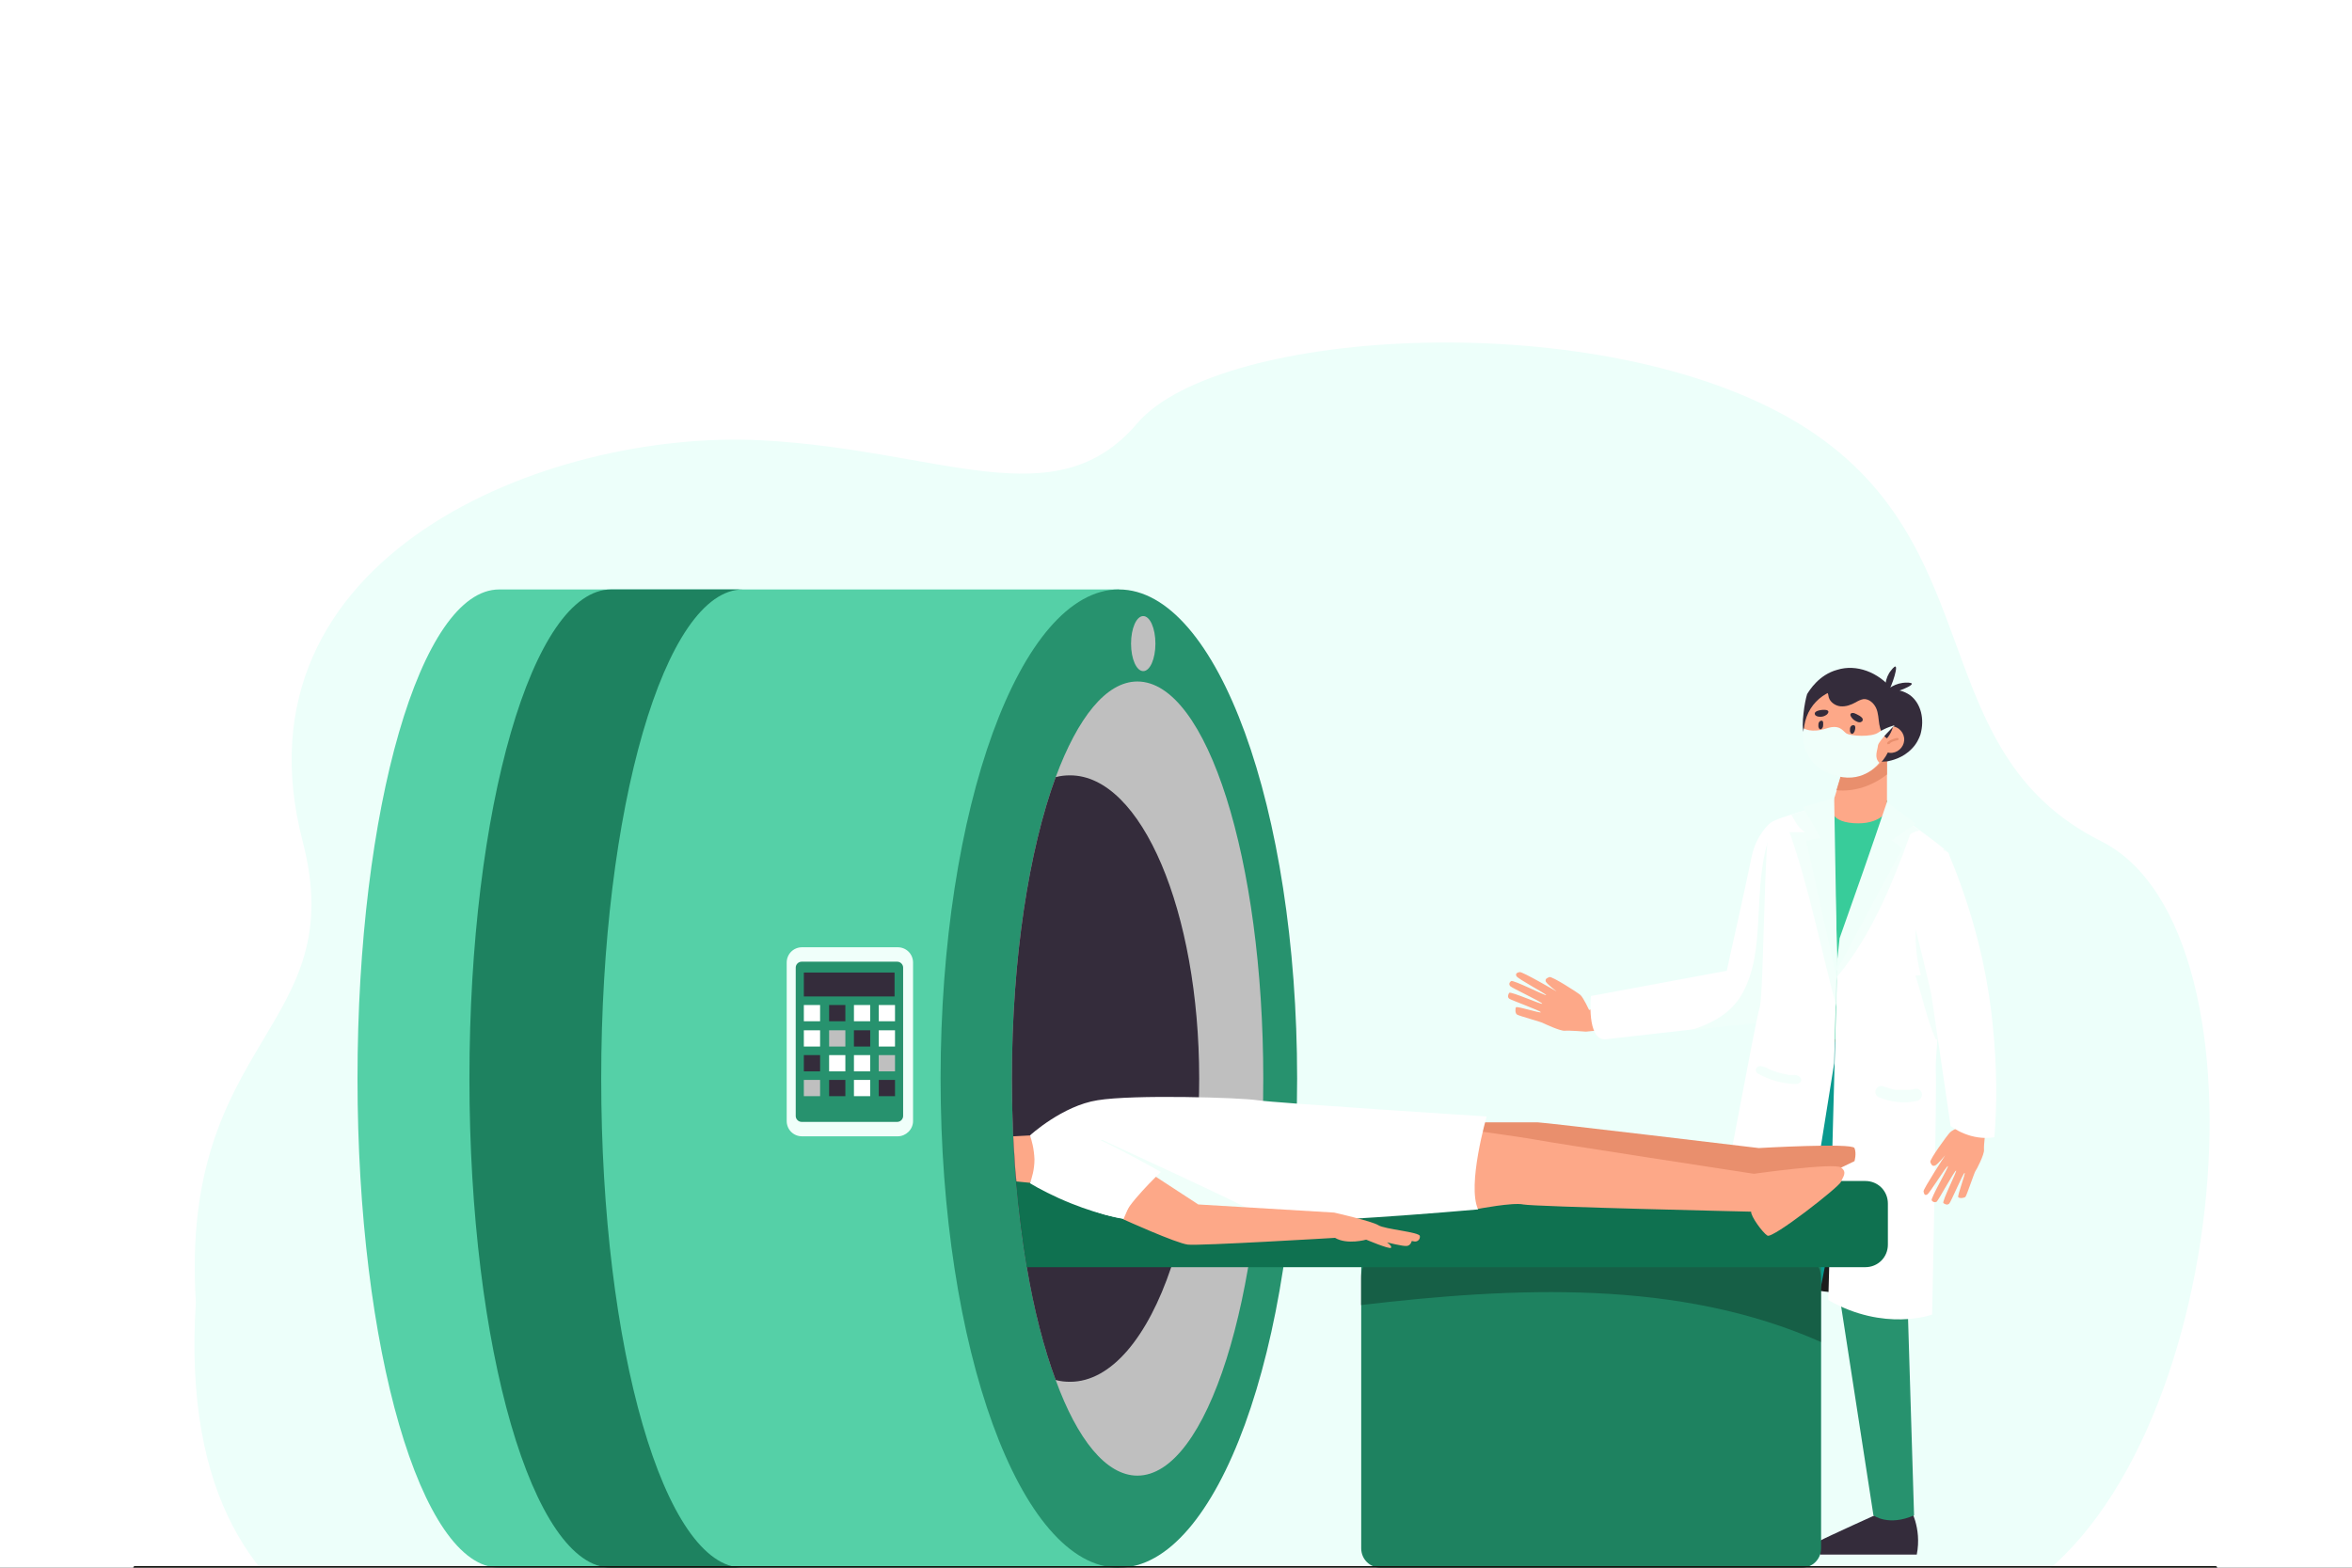 <?xml version="1.0" encoding="UTF-8"?> <svg xmlns="http://www.w3.org/2000/svg" width="750" height="500" viewBox="0 0 750 500" fill="none"><rect x="0" y="0" width="750" height="500" fill="#333333" stroke="none"/> <g clip-path="url(#clip0_77_851)"> <rect width="750" height="500" fill="white"></rect> <path d="M159.145 530.768C159.145 530.768 54.288 541.235 62.453 415.381C57.183 330.645 112.137 328.347 96.5 268.298C72.782 177.091 174.715 136.913 242.716 140.427C300.062 143.394 336.47 165.761 362.626 135.032C388.781 104.302 511.13 97.152 573.5 135.032C635.87 172.911 612.461 239.448 670 268.298C727.539 297.148 710.494 473.005 639.778 509.834C519.43 547.191 602.045 526.194 549.961 525.472C524.433 525.122 428.858 531.169 339.826 530.768C247.149 530.376 159.145 530.768 159.145 530.768Z" fill="#EDFFFA"></path> <path d="M525.586 316.226L506.733 322.126C506.733 322.126 505.006 318.385 503.999 317.377C502.992 316.514 494.933 311.333 494.069 311.621C493.35 311.908 492.63 312.196 492.918 313.06C493.35 313.923 496.372 316.226 496.372 316.226C496.372 316.226 485.291 309.75 484.571 310.038C483.851 310.182 483.132 310.469 483.564 311.333C483.995 312.196 492.918 316.945 493.062 317.377C493.062 317.809 482.412 312.34 481.837 312.916C481.261 313.348 481.117 313.923 481.549 314.499C481.981 315.075 491.623 319.536 491.767 320.111C492.054 320.687 481.693 316.082 481.261 316.658C480.829 317.233 480.685 318.097 481.261 318.528C481.837 318.96 491.335 322.414 491.335 322.846C491.335 323.277 483.851 320.831 483.42 321.263C483.132 321.694 483.132 323.134 483.708 323.565C484.283 323.997 491.767 326.012 492.054 326.3C492.342 326.444 497.523 328.89 498.962 328.746C500.401 328.602 505.726 329.034 505.726 329.034L529.759 326.587C531.198 324.717 531.486 322.126 530.479 320.111C529.759 317.809 527.888 316.37 525.586 316.226Z" fill="#FDA888"></path> <path d="M568.905 362.277L552.931 408.473L603.587 414.517L589.772 356.665L568.905 362.277Z" fill="#F0FFFA"></path> <g opacity="0.88"> <path d="M568.905 362.277L552.931 408.473L603.587 414.517L589.772 356.665L568.905 362.277Z" fill="black"></path> </g> <path d="M585.022 254.199C585.022 254.199 592.794 259.956 601.716 255.207V340.834L573.797 339.395L585.022 254.199Z" fill="#38CC9A"></path> <path d="M608.911 480.717C608.911 480.717 612.941 487.193 611.214 495.827H580.417C580.417 495.827 578.978 492.229 580.417 491.366C581.856 490.503 599.989 482.3 599.989 482.3L608.911 480.717Z" fill="#342C3B"></path> <path d="M573.797 331.624L587.325 418.115L597.399 483.307C597.399 483.307 602.148 486.905 610.351 483.307L608.192 412.647C608.192 412.647 613.517 332.344 613.229 331.624C613.085 330.905 573.797 331.624 573.797 331.624Z" fill="#27926E"></path> <path d="M572.069 480.573C572.069 480.573 575.235 487.624 572.357 495.971L541.991 492.086C541.991 492.086 540.984 488.344 542.567 487.768C544.15 487.049 563.146 481.292 563.146 481.292L572.069 480.573Z" fill="#342C3B"></path> <path d="M566.025 331.624L558.83 415.812L560.413 481.724C560.413 481.724 564.73 485.897 573.221 483.451L580.129 413.078C580.129 413.078 595.671 334.071 595.527 333.351C595.527 332.487 566.025 331.624 566.025 331.624Z" fill="#0A998E"></path> <path d="M564.442 262.547C564.442 262.547 559.981 266.144 558.542 273.34C557.103 280.536 550.627 309.606 550.627 309.606L507.309 317.665C507.309 317.665 505.87 331.768 511.915 331.48L566.457 325.292L564.442 262.547Z" fill="white"></path> <path d="M564.587 265.856C558.254 282.838 563.723 302.841 555.376 317.233C551.778 323.421 545.734 326.443 539.114 328.602L566.457 325.579L564.587 265.856Z" fill="#F0FFFA"></path> <path d="M601.714 239.952V258.66C601.714 258.66 599.411 263.122 591.064 262.546C582.717 261.97 584.157 257.077 584.157 257.077L589.337 240.24L601.714 239.952Z" fill="#FDA888"></path> <path d="M589.196 240.096L585.598 252.041C591.354 252.616 597.111 250.602 601.716 247.004V239.952L589.196 240.096Z" fill="#E98F6D"></path> <path d="M603.442 219.949C604.737 219.949 607.04 220.237 609.199 221.82C612.509 224.41 613.804 229.303 612.365 234.34C611.933 235.491 611.213 237.218 609.63 238.801C606.752 241.823 603.154 242.543 601.859 242.831C594.808 243.406 589.483 242.255 586.029 241.248C581.568 239.809 576.819 238.513 575.38 234.484C574.66 232.469 574.804 230.167 575.092 227.576C575.38 224.986 575.811 222.827 576.243 221.388C576.963 220.237 579.985 215.2 585.885 213.617C591.929 211.746 598.981 214.336 603.442 219.949Z" fill="#342C3B"></path> <path d="M602.579 238.657C599.844 245.996 591.641 249.594 584.302 246.86C576.962 244.125 573.365 235.923 576.099 228.583C578.833 221.244 587.036 217.646 594.376 220.38C601.715 223.258 605.313 231.461 602.579 238.657Z" fill="#FDA888"></path> <path d="M598.693 236.355C598.981 238.658 601.14 240.385 603.442 240.097C605.745 239.809 607.472 237.65 607.184 235.348C606.896 233.045 604.737 231.318 602.435 231.606C599.988 231.894 598.405 233.909 598.693 236.355Z" fill="#FDA888"></path> <path d="M581.28 231.893C581.136 232.181 580.848 232.613 580.56 232.613C580.272 232.613 580.128 232.469 579.984 232.181C579.84 231.893 579.84 231.749 579.84 231.462C579.84 231.174 579.84 230.742 579.984 230.454C580.128 230.166 580.416 229.879 580.704 229.879C581.567 229.591 581.423 231.174 581.28 231.893Z" fill="#342C3B"></path> <path d="M585.885 233.477C585.885 233.333 583.727 232.469 583.007 233.333C582.288 234.196 584.015 236.355 584.159 236.211C584.302 236.211 583.151 234.628 583.727 233.764C584.158 233.189 585.885 233.621 585.885 233.477Z" fill="#342C3B"></path> <path d="M591.21 227.432C590.922 227.432 590.491 227.289 590.203 227.576C589.915 227.864 590.059 228.296 590.347 228.728C590.778 229.447 591.642 230.023 592.505 230.311C592.793 230.311 593.081 230.455 593.369 230.311C593.657 230.167 593.944 230.023 593.944 229.735C594.376 228.728 591.93 227.72 591.21 227.432Z" fill="#342C3B"></path> <path d="M582.144 226.425C582.432 226.425 582.864 226.569 583.008 226.857C583.152 227.144 582.864 227.576 582.576 227.864C581.856 228.44 580.993 228.727 579.986 228.584C579.698 228.584 579.41 228.44 579.122 228.296C578.834 228.152 578.69 227.864 578.69 227.576C578.69 226.569 581.281 226.281 582.144 226.425Z" fill="#342C3B"></path> <path d="M583.008 242.543C585.023 243.694 587.181 242.975 587.325 242.975C589.052 242.399 590.347 240.672 589.916 239.953C589.628 239.377 588.189 239.809 585.167 239.377C582.432 238.945 581.425 238.226 580.993 238.657C580.417 239.233 581.281 241.392 583.008 242.543Z" fill="white"></path> <path d="M591.354 233.333C591.21 233.62 590.923 234.052 590.635 234.052C590.347 234.052 590.203 233.908 590.059 233.62C589.915 233.333 589.915 233.189 589.915 232.901C589.915 232.613 589.915 232.181 590.059 231.893C590.203 231.606 590.491 231.318 590.779 231.318C591.93 231.03 591.642 232.613 591.354 233.333Z" fill="#342C3B"></path> <path d="M592.649 235.492C592.649 235.06 590.922 234.628 590.059 234.484C589.627 234.484 588.044 234.197 587.9 234.628C587.756 235.06 588.907 236.211 590.346 236.355C591.498 236.355 592.649 235.923 592.649 235.492Z" fill="#E98F6D"></path> <path d="M581.425 233.621C581.425 233.333 580.418 233.189 579.554 233.189C578.691 233.189 577.683 233.045 577.683 233.333C577.54 233.765 578.547 234.628 579.698 234.628C580.562 234.628 581.425 233.909 581.425 233.621Z" fill="#E98F6D"></path> <path d="M602.001 237.363C601.857 237.363 601.857 237.219 602.001 237.363C601.713 237.219 601.713 236.931 601.857 236.787C602.721 235.78 604.879 235.348 605.023 235.348C605.167 235.348 605.455 235.492 605.455 235.636C605.455 235.78 605.311 236.068 605.167 236.068C604.591 236.212 603.008 236.499 602.577 237.219C602.289 237.363 602.145 237.363 602.001 237.363Z" fill="#E98F6D"></path> <path d="M601.572 221.1C600.996 220.956 600.708 217.502 602.435 214.624C603.011 213.761 604.162 212.321 604.45 212.609C605.313 213.041 602.435 221.244 601.572 221.1Z" fill="#342C3B"></path> <path d="M601.139 221.1C600.852 220.524 603.442 218.222 606.752 217.79C607.759 217.646 609.63 217.646 609.63 218.078C609.774 219.085 601.571 221.964 601.139 221.1Z" fill="#342C3B"></path> <path d="M581.135 220.668C581.567 220.524 582.143 220.524 582.574 220.812C583.006 221.1 583.006 221.82 583.15 222.395C583.582 223.978 585.309 225.129 586.892 225.273C588.619 225.417 590.202 224.842 591.785 223.978C592.504 223.546 593.368 223.115 594.231 222.971C595.958 222.827 597.541 224.266 598.261 225.849C598.98 227.432 598.98 229.303 599.268 231.03C599.556 232.757 600.276 234.628 601.715 235.491C604.305 232.469 604.737 227.72 602.866 224.122C601.139 220.524 597.397 217.934 593.512 217.07C589.626 216.207 585.309 217.07 581.711 218.797C580.56 219.373 579.552 220.093 578.689 220.956C577.969 221.676 576.962 222.827 576.962 223.834C577.25 223.69 577.538 223.259 577.682 222.971C577.969 222.683 578.257 222.251 578.689 221.963C579.408 221.388 580.272 220.956 581.135 220.668Z" fill="#342C3B"></path> <path d="M601.716 257.366C601.716 257.366 619.273 269.598 621.288 272.045C623.158 274.491 616.97 335.654 617.258 341.122C617.69 346.447 616.107 419.266 616.107 419.266C616.107 419.266 600.996 424.879 583.007 414.661L585.885 306.44L601.716 257.366Z" fill="white"></path> <path d="M584.302 256.071C584.302 256.071 566.313 260.676 564.442 262.547C562.571 264.417 562.428 317.377 561.132 321.262C559.837 325.148 548.18 389.189 547.173 392.499C546.166 395.809 545.878 408.041 545.59 411.063C545.302 414.085 572.789 414.661 572.789 414.661L584.878 339.107L585.741 306.296L584.302 256.071Z" fill="white"></path> <g opacity="0.77"> <path d="M617.833 331.624C619.272 312.915 622.87 274.203 621.287 272.188C620.999 271.901 620.567 271.325 619.848 270.749C611.357 282.406 608.767 297.085 612.508 311.044C611.933 311.044 611.357 311.044 610.781 311.188C613.084 318.096 614.379 325.004 617.257 331.48C617.401 331.48 617.545 331.48 617.833 331.624Z" fill="#F0FFFA"></path> </g> <g opacity="0.77"> <path d="M612.077 264.849C607.04 261.108 601.716 257.51 601.716 257.51L585.885 306.44V311.477C596.535 298.525 603.155 282.695 608.911 266.72C608.767 266.001 610.35 265.281 612.077 264.849Z" fill="#F0FFFA"></path> </g> <g opacity="0.77"> <path d="M575.524 265.425C574.229 265.425 571.782 265.425 570.631 265.425C577.107 283.845 580.705 303.13 585.742 321.694L585.886 306.296L584.447 256.071C584.447 256.071 576.963 257.941 571.207 259.812C572.358 261.827 573.222 263.842 575.524 265.425Z" fill="#F0FFFA"></path> </g> <path d="M601.715 255.782C604.737 258.085 607.903 260.388 610.925 262.69C608.335 264.417 605.745 266.288 603.154 268.015C604.305 268.878 605.457 269.742 606.608 270.605C599.556 283.701 592.505 296.797 585.453 310.037L586.604 299.244C591.785 284.709 596.822 270.318 601.715 255.782Z" fill="#F0FFFA"></path> <path d="M584.878 254.488C581.568 255.495 578.258 256.358 574.948 257.366C576.819 260.676 578.689 263.986 580.56 267.296C578.977 267.583 577.538 267.871 575.955 268.159C579.265 283.126 582.575 298.093 585.885 312.916C585.597 293.344 585.165 273.916 584.878 254.488Z" fill="#F0FFFA"></path> <path d="M621.863 339.538L626.756 358.678C626.756 358.678 622.871 360.117 621.863 361.125C620.856 362.132 615.243 369.903 615.531 370.623C615.819 371.343 616.107 372.062 616.97 371.774C617.834 371.486 620.28 368.464 620.28 368.464C620.28 368.464 613.229 379.258 613.373 379.977C613.516 380.697 613.66 381.416 614.524 380.985C615.387 380.553 620.568 371.918 621.144 371.918C621.576 371.918 615.531 382.28 615.963 382.855C616.395 383.431 616.97 383.575 617.546 383.287C618.122 382.855 623.159 373.501 623.734 373.357C624.31 373.069 619.129 383.287 619.705 383.719C620.28 384.151 621 384.438 621.576 383.863C622.151 383.287 626.037 374.077 626.469 374.077C626.9 374.077 624.022 381.56 624.454 381.848C624.886 382.28 626.325 382.136 626.756 381.704C627.188 381.129 629.635 373.789 629.922 373.501C630.21 373.213 632.801 368.176 632.657 366.737C632.513 365.298 633.232 359.974 633.232 359.974L632.081 335.94C630.354 334.357 627.764 333.926 625.605 334.789C623.59 335.365 622.151 337.236 621.863 339.538Z" fill="#FDA888"></path> <path d="M621.287 272.045C621.287 272.045 616.394 268.303 610.925 272.045C605.457 275.786 606.752 281.543 609.055 289.89C611.501 298.093 615.818 316.945 615.818 316.945L622.007 359.111C623.302 360.118 625.461 361.414 628.483 362.277C631.649 363.141 634.239 362.997 635.966 362.709C636.83 352.347 636.83 340.115 635.39 326.443C633.088 303.849 626.9 285.428 621.287 272.045Z" fill="white"></path> <g opacity="0.77"> <path d="M612.797 348.606C612.51 347.598 611.502 347.023 610.495 347.31C610.063 347.454 609.631 347.454 609.2 347.598C609.056 347.598 609.056 347.598 608.912 347.598C608.912 347.598 608.912 347.598 608.768 347.598C608.48 347.598 608.336 347.598 608.048 347.598C607.185 347.598 606.321 347.598 605.458 347.598C605.314 347.598 605.026 347.598 604.882 347.598H604.451C604.019 347.454 603.587 347.454 603.155 347.31C602.724 347.166 602.292 347.023 601.86 346.879C601.716 346.879 601.428 346.735 601.284 346.735C601.141 346.735 600.997 346.591 600.997 346.591C600.997 346.591 600.997 346.591 600.853 346.591C599.989 346.159 598.838 346.303 598.262 347.31C597.831 348.174 597.974 349.469 598.982 349.901C603.011 351.628 607.329 352.059 611.646 351.052C612.51 350.62 613.085 349.469 612.797 348.606Z" fill="#F0FFFA"></path> </g> <g opacity="0.77"> <path d="M574.372 344.288C574.228 343.568 573.365 342.849 572.358 342.849C571.926 342.849 571.494 342.849 571.062 342.849C570.918 342.849 570.918 342.849 570.774 342.849C570.774 342.849 570.775 342.849 570.631 342.849C570.343 342.849 570.199 342.849 569.911 342.705C569.048 342.561 568.184 342.417 567.321 342.129C567.177 342.129 566.889 341.985 566.745 341.985L566.457 341.841C566.025 341.698 565.594 341.554 565.162 341.41C564.73 341.266 564.298 341.122 563.867 340.834C563.723 340.69 563.579 340.69 563.291 340.546C563.147 340.546 563.147 340.402 563.003 340.402C563.003 340.402 563.003 340.402 562.859 340.402C561.996 339.971 560.845 339.827 560.269 340.402C559.693 340.978 559.693 341.842 560.557 342.417C564.155 344.432 568.472 345.727 572.789 345.727C573.653 345.727 574.516 345.008 574.372 344.288Z" fill="#F0FFFA"></path> </g> <path d="M575.235 232.325C575.235 232.325 577.538 233.908 582.431 232.325C586.748 230.886 587.612 233.188 588.763 233.908C590.058 234.771 596.822 235.203 598.981 233.62C601.283 232.037 604.161 231.317 604.161 231.317C604.161 231.317 598.981 236.354 598.837 237.793C598.693 239.376 597.541 241.535 599.268 243.262C599.268 243.262 594.663 249.738 586.029 247.579C577.538 245.709 573.796 238.513 575.235 232.325Z" fill="#F0FFFA"></path> <path d="M574.517 500H440.248C436.794 500 434.059 497.266 434.059 493.812V405.019C434.059 401.565 436.794 398.83 440.248 398.83H574.517C577.971 398.83 580.705 401.565 580.705 405.019V493.812C580.705 497.266 577.971 500 574.517 500Z" fill="#1E8260"></path> <g opacity="0.27"> <path d="M580.705 428.044V407.753C580.705 402.86 576.675 398.83 571.782 398.83H442.837C437.944 398.83 433.915 402.86 433.915 407.753V416.244C482.989 410.487 535.373 407.897 580.705 428.044Z" fill="black"></path> </g> <path d="M159.188 188C134.148 188 114 257.797 114 344C114 430.203 134.292 500 159.188 500H356.779V188H159.188Z" fill="#55D0A7"></path> <path d="M191.712 344C191.712 257.797 212.004 188 236.9 188H194.878C169.837 188 149.69 257.797 149.69 344C149.69 430.203 169.981 500 194.878 500H236.9C211.86 500 191.712 430.203 191.712 344Z" fill="#1E8260"></path> <path d="M356.779 500C388.174 500 413.624 430.156 413.624 344C413.624 257.844 388.174 188 356.779 188C325.385 188 299.934 257.844 299.934 344C299.934 430.156 325.385 500 356.779 500Z" fill="#27926E"></path> <path d="M402.83 344C402.83 413.941 384.841 470.642 362.679 470.642C352.749 470.642 343.539 459.129 336.631 440.133C327.996 416.963 322.672 382.424 322.672 344C322.672 305.575 328.14 271.037 336.631 247.867C343.683 228.871 352.749 217.358 362.679 217.358C384.841 217.358 402.83 274.059 402.83 344Z" fill="#BFBFBF"></path> <path d="M382.395 344C382.395 355.513 381.531 366.45 379.948 376.668C378.365 386.742 376.207 395.952 373.472 404.155C365.989 426.462 354.332 440.709 341.236 440.709C339.653 440.709 338.214 440.565 336.631 440.133C332.889 430.059 329.723 417.827 327.421 404.155C325.982 395.521 324.83 386.31 323.967 376.668C323.103 366.307 322.672 355.225 322.672 344C322.672 305.576 328.14 271.037 336.631 247.867C338.214 247.436 339.653 247.292 341.236 247.292C363.974 247.292 382.395 290.609 382.395 344Z" fill="#342C3B"></path> <path d="M602.004 383.864V396.959C602.004 400.989 598.838 404.155 594.809 404.155H327.421C325.982 395.52 324.831 386.31 323.967 376.668H594.809C598.838 376.668 602.004 379.834 602.004 383.864Z" fill="#0F7150"></path> <path d="M286.262 362.42H255.753C253.018 362.42 250.86 360.262 250.86 357.528V307.015C250.86 304.28 253.018 302.122 255.753 302.122H286.262C288.996 302.122 291.155 304.28 291.155 307.015V357.528C291.155 360.262 288.852 362.42 286.262 362.42Z" fill="#F0FFFA"></path> <path d="M286.118 357.816H255.609C254.601 357.816 253.738 356.952 253.738 355.945V308.598C253.738 307.591 254.601 306.727 255.609 306.727H286.118C287.125 306.727 287.989 307.591 287.989 308.598V355.945C287.989 356.952 287.125 357.816 286.118 357.816Z" fill="#27926E"></path> <path d="M285.255 310.181H256.328V317.808H285.255V310.181Z" fill="#342C3B"></path> <path d="M261.509 320.542H256.328V325.723H261.509V320.542Z" fill="white"></path> <path d="M269.568 320.542H264.387V325.723H269.568V320.542Z" fill="#342C3B"></path> <path d="M277.484 320.542H272.303V325.723H277.484V320.542Z" fill="white"></path> <path d="M285.398 320.543H280.217V325.724H285.398V320.543Z" fill="white"></path> <path d="M261.509 328.602H256.328V333.783H261.509V328.602Z" fill="white"></path> <path d="M269.568 328.602H264.387V333.783H269.568V328.602Z" fill="#BFBFBF"></path> <path d="M277.484 328.602H272.303V333.783H277.484V328.602Z" fill="#342C3B"></path> <path d="M285.398 328.602H280.217V333.783H285.398V328.602Z" fill="white"></path> <path d="M261.509 336.517H256.328V341.698H261.509V336.517Z" fill="#342C3B"></path> <path d="M269.568 336.517H264.387V341.698H269.568V336.517Z" fill="white"></path> <path d="M277.484 336.517H272.303V341.698H277.484V336.517Z" fill="white"></path> <path d="M285.398 336.517H280.217V341.698H285.398V336.517Z" fill="#BFBFBF"></path> <path d="M261.509 344.432H256.328V349.613H261.509V344.432Z" fill="#BFBFBF"></path> <path d="M269.568 344.432H264.387V349.613H269.568V344.432Z" fill="#342C3B"></path> <path d="M277.484 344.432H272.303V349.613H277.484V344.432Z" fill="white"></path> <path d="M285.398 344.432H280.217V349.613H285.398V344.432Z" fill="#342C3B"></path> <path d="M368.436 205.27C368.436 210.163 366.709 214.048 364.551 214.048C362.392 214.048 360.665 210.163 360.665 205.27C360.665 200.377 362.392 196.491 364.551 196.491C366.709 196.491 368.436 200.377 368.436 205.27Z" fill="#BFBFBF"></path> <path d="M328.429 362.133L323.104 362.42C323.248 364.867 323.392 367.313 323.536 369.76C323.68 372.062 323.823 374.365 324.111 376.812L328.429 377.243C328.285 377.099 333.897 370.911 328.429 362.133Z" fill="#FDA888"></path> <path d="M460.826 357.959C460.826 357.959 488.313 357.959 490.328 357.959C492.343 357.959 560.845 366.162 560.845 366.162C560.845 366.162 590.634 364.436 591.354 366.162C592.074 367.889 591.354 370.336 591.354 370.336C591.354 370.336 567.753 381.849 565.738 381.849C563.723 381.849 559.262 380.266 557.535 375.948L486.155 378.539L462.553 381.849L460.826 357.959Z" fill="#E98F6D"></path> <path d="M451.473 357.96C451.473 357.96 486.875 362.853 490.185 363.573C493.495 364.292 559.262 374.366 559.262 374.366C559.262 374.366 584.879 370.768 587.037 372.351C589.196 373.934 587.613 375.373 587.037 376.956C586.462 378.539 565.163 395.233 563.58 394.082C561.997 393.074 558.255 387.894 558.399 386.454C558.399 386.454 489.178 384.871 485.724 384.152C482.414 383.432 471.189 385.591 471.189 385.591L451.473 357.96Z" fill="#FDA888"></path> <path d="M328.43 362.133C328.43 362.133 338.791 352.634 350.016 350.907C361.241 349.037 395.492 350.044 400.961 350.907C406.43 351.771 474.068 356.088 474.068 356.088C474.068 356.088 467.736 377.963 471.334 385.734C441.688 388.324 414.489 389.907 389.736 390.627C377.216 391.059 360.666 391.49 341.67 383.863C335.913 381.561 331.308 379.114 328.43 377.387C329.005 375.804 329.869 373.07 329.869 369.76C329.725 366.306 329.005 363.716 328.43 362.133Z" fill="white"></path> <path d="M336.631 366.45L393.764 393.218C393.764 393.218 412.76 400.269 399.952 386.598C398.513 385.158 351.454 363.572 351.454 363.572L336.631 366.45Z" fill="#F0FFFA"></path> <path d="M365.125 373.07L382.107 384.151L425.424 386.742C425.424 386.742 437.512 389.476 439.527 390.771C441.542 392.066 452.623 392.93 452.767 394.225C452.911 395.52 451.76 396.096 451.04 395.952C450.177 395.808 450.177 395.808 450.177 395.808C450.177 395.808 449.889 397.247 448.594 397.391C447.298 397.535 442.262 396.24 442.262 396.24C442.262 396.24 443.988 397.391 443.557 397.967C443.125 398.542 435.642 395.376 435.642 395.376C435.642 395.376 429.597 397.103 425.712 394.801C425.712 394.801 382.394 397.391 378.797 396.959C375.055 396.528 358.217 388.9 358.217 388.9L365.125 373.07Z" fill="#FDA888"></path> <path d="M332.169 368.177C332.169 368.177 338.07 360.694 342.675 360.694C347.28 360.694 370.162 373.79 370.162 373.79C370.162 373.79 358.505 384.871 358.217 388.612C358.217 388.612 334.76 386.166 332.169 368.177Z" fill="white"></path> <path d="M43 500H706.5" stroke="#12120E" stroke-miterlimit="10" stroke-linecap="round"></path> </g> <defs> <clipPath id="clip0_77_851"> <rect width="750" height="500" fill="white"></rect> </clipPath> </defs> </svg> 